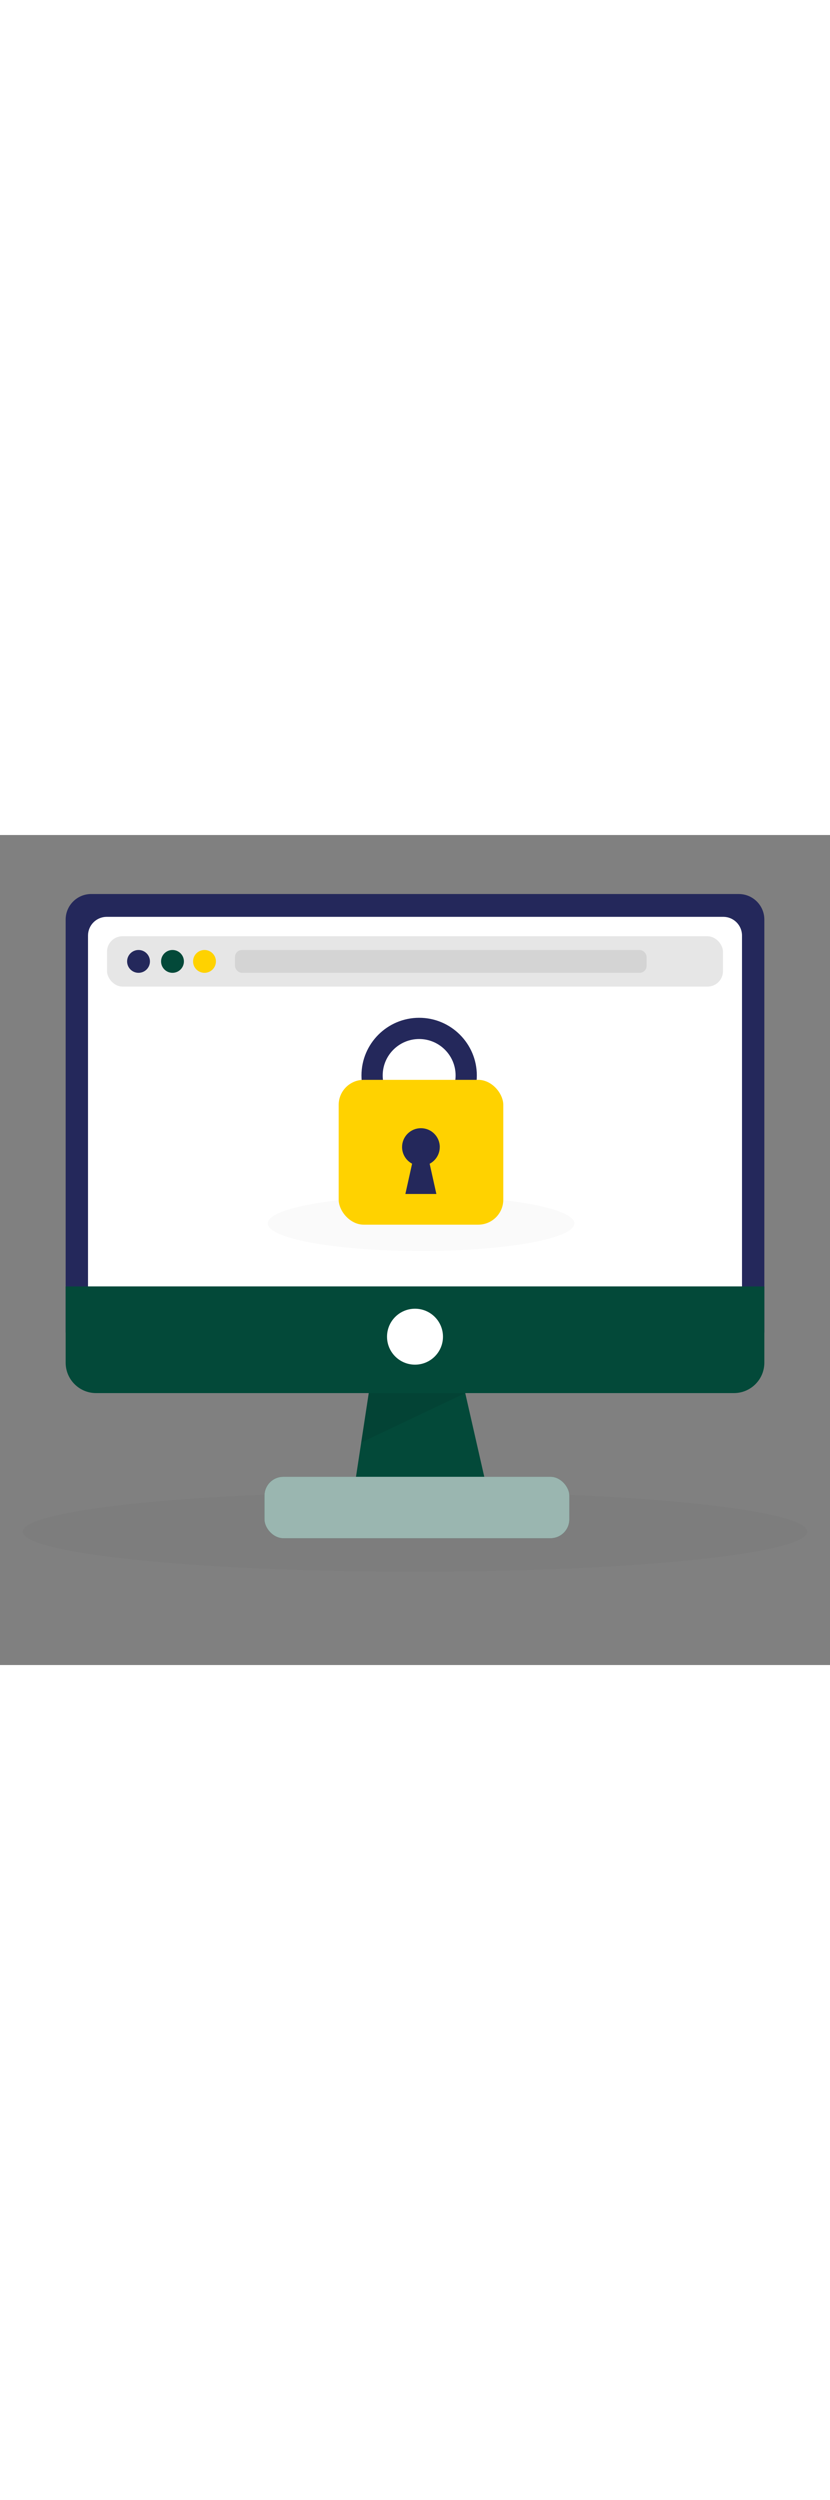 <svg id="_0019_security" xmlns="http://www.w3.org/2000/svg" viewBox="0 0 500 500" data-imageid="cybersecurity-59" imageName="Cybersecurity" class="illustrations_image" style="width: 166px;"><rect x="0" y="0" width="500" height="500" fill="#808080" stroke="none"/><defs><style>.cls-1_cybersecurity-59,.cls-2_cybersecurity-59{fill:#fff;}.cls-3_cybersecurity-59{fill:#e6e6e6;}.cls-4_cybersecurity-59{opacity:.02;}.cls-4_cybersecurity-59,.cls-5_cybersecurity-59{fill:#000001;}.cls-6_cybersecurity-59{fill:#24285b;}.cls-5_cybersecurity-59{opacity:.08;}.cls-2_cybersecurity-59{opacity:.6;}.cls-7_cybersecurity-59{fill:#ffd200;}.cls-8_cybersecurity-59{fill:#68e1fd;}</style></defs><g id="monitor_cybersecurity-59"><ellipse class="cls-4_cybersecurity-59" cx="250" cy="419.66" rx="236.28" ry="24.16"/><polygon class="cls-8_cybersecurity-59 targetColor" points="225.12 316.64 212.25 401 295.01 401 275.82 316.64 225.12 316.64" style="fill: rgb(3, 73, 57);"/><path class="cls-6_cybersecurity-59" d="m54.94,35.55h390.11c8.5,0,15.4,6.9,15.4,15.4v248.76H39.55V50.94c0-8.5,6.9-15.4,15.4-15.4Z"/><path class="cls-1_cybersecurity-59" d="m64.3,49.29h371.41c6.23,0,11.28,5.05,11.28,11.28v211.38H53.02V60.57c0-6.23,5.05-11.28,11.28-11.28Z"/><path class="cls-8_cybersecurity-59 targetColor" d="m39.55,271.95h420.9v45.91c0,10.12-8.21,18.33-18.33,18.33H57.88c-10.12,0-18.33-8.21-18.33-18.33v-45.91h0Z" style="fill: rgb(3, 73, 57);"/><circle class="cls-1_cybersecurity-59" cx="250" cy="302.21" r="16.85"/><polygon class="cls-5_cybersecurity-59" points="222.14 336.19 280.27 336.19 217.59 365.97 222.14 336.19"/><rect class="cls-8_cybersecurity-59 targetColor" x="159.33" y="386.61" width="183.64" height="37" rx="11.35" ry="11.35" style="fill: rgb(3, 73, 57);"/><rect class="cls-2_cybersecurity-59" x="159.33" y="386.61" width="183.64" height="37" rx="11.35" ry="11.35"/><rect class="cls-3_cybersecurity-59" x="64.47" y="60.98" width="371.06" height="30.33" rx="9.3" ry="9.3"/><circle class="cls-6_cybersecurity-59" cx="83.45" cy="76.14" r="6.88"/><circle class="cls-8_cybersecurity-59 targetColor" cx="103.91" cy="76.14" r="6.88" style="fill: rgb(3, 73, 57);"/><circle class="cls-7_cybersecurity-59" cx="123.19" cy="76.14" r="6.88"/><rect class="cls-5_cybersecurity-59" x="141.56" y="69.27" width="247.97" height="13.75" rx="4.22" ry="4.22"/></g><g id="lock_cybersecurity-59"><ellipse class="cls-4_cybersecurity-59" cx="253.63" cy="233.98" rx="92.37" ry="16.62"/><path class="cls-6_cybersecurity-59" d="m252.5,179.6c-19.16,0-34.75-15.59-34.75-34.75s15.59-34.75,34.75-34.75,34.75,15.59,34.75,34.75-15.59,34.75-34.75,34.75Zm0-56.71c-12.11,0-21.96,9.85-21.96,21.96s9.85,21.96,21.96,21.96,21.96-9.85,21.96-21.96-9.85-21.96-21.96-21.96Z"/><rect class="cls-7_cybersecurity-59" x="204.02" y="147.49" width="99.17" height="87.24" rx="15.09" ry="15.09"/><path class="cls-6_cybersecurity-59" d="m264.93,187.97c0-6.27-5.08-11.36-11.36-11.36s-11.36,5.08-11.36,11.36c0,4.35,2.45,8.13,6.04,10.03l-4.05,18.24h18.68l-4.05-18.21c3.62-1.9,6.09-5.69,6.09-10.06Z"/></g></svg>